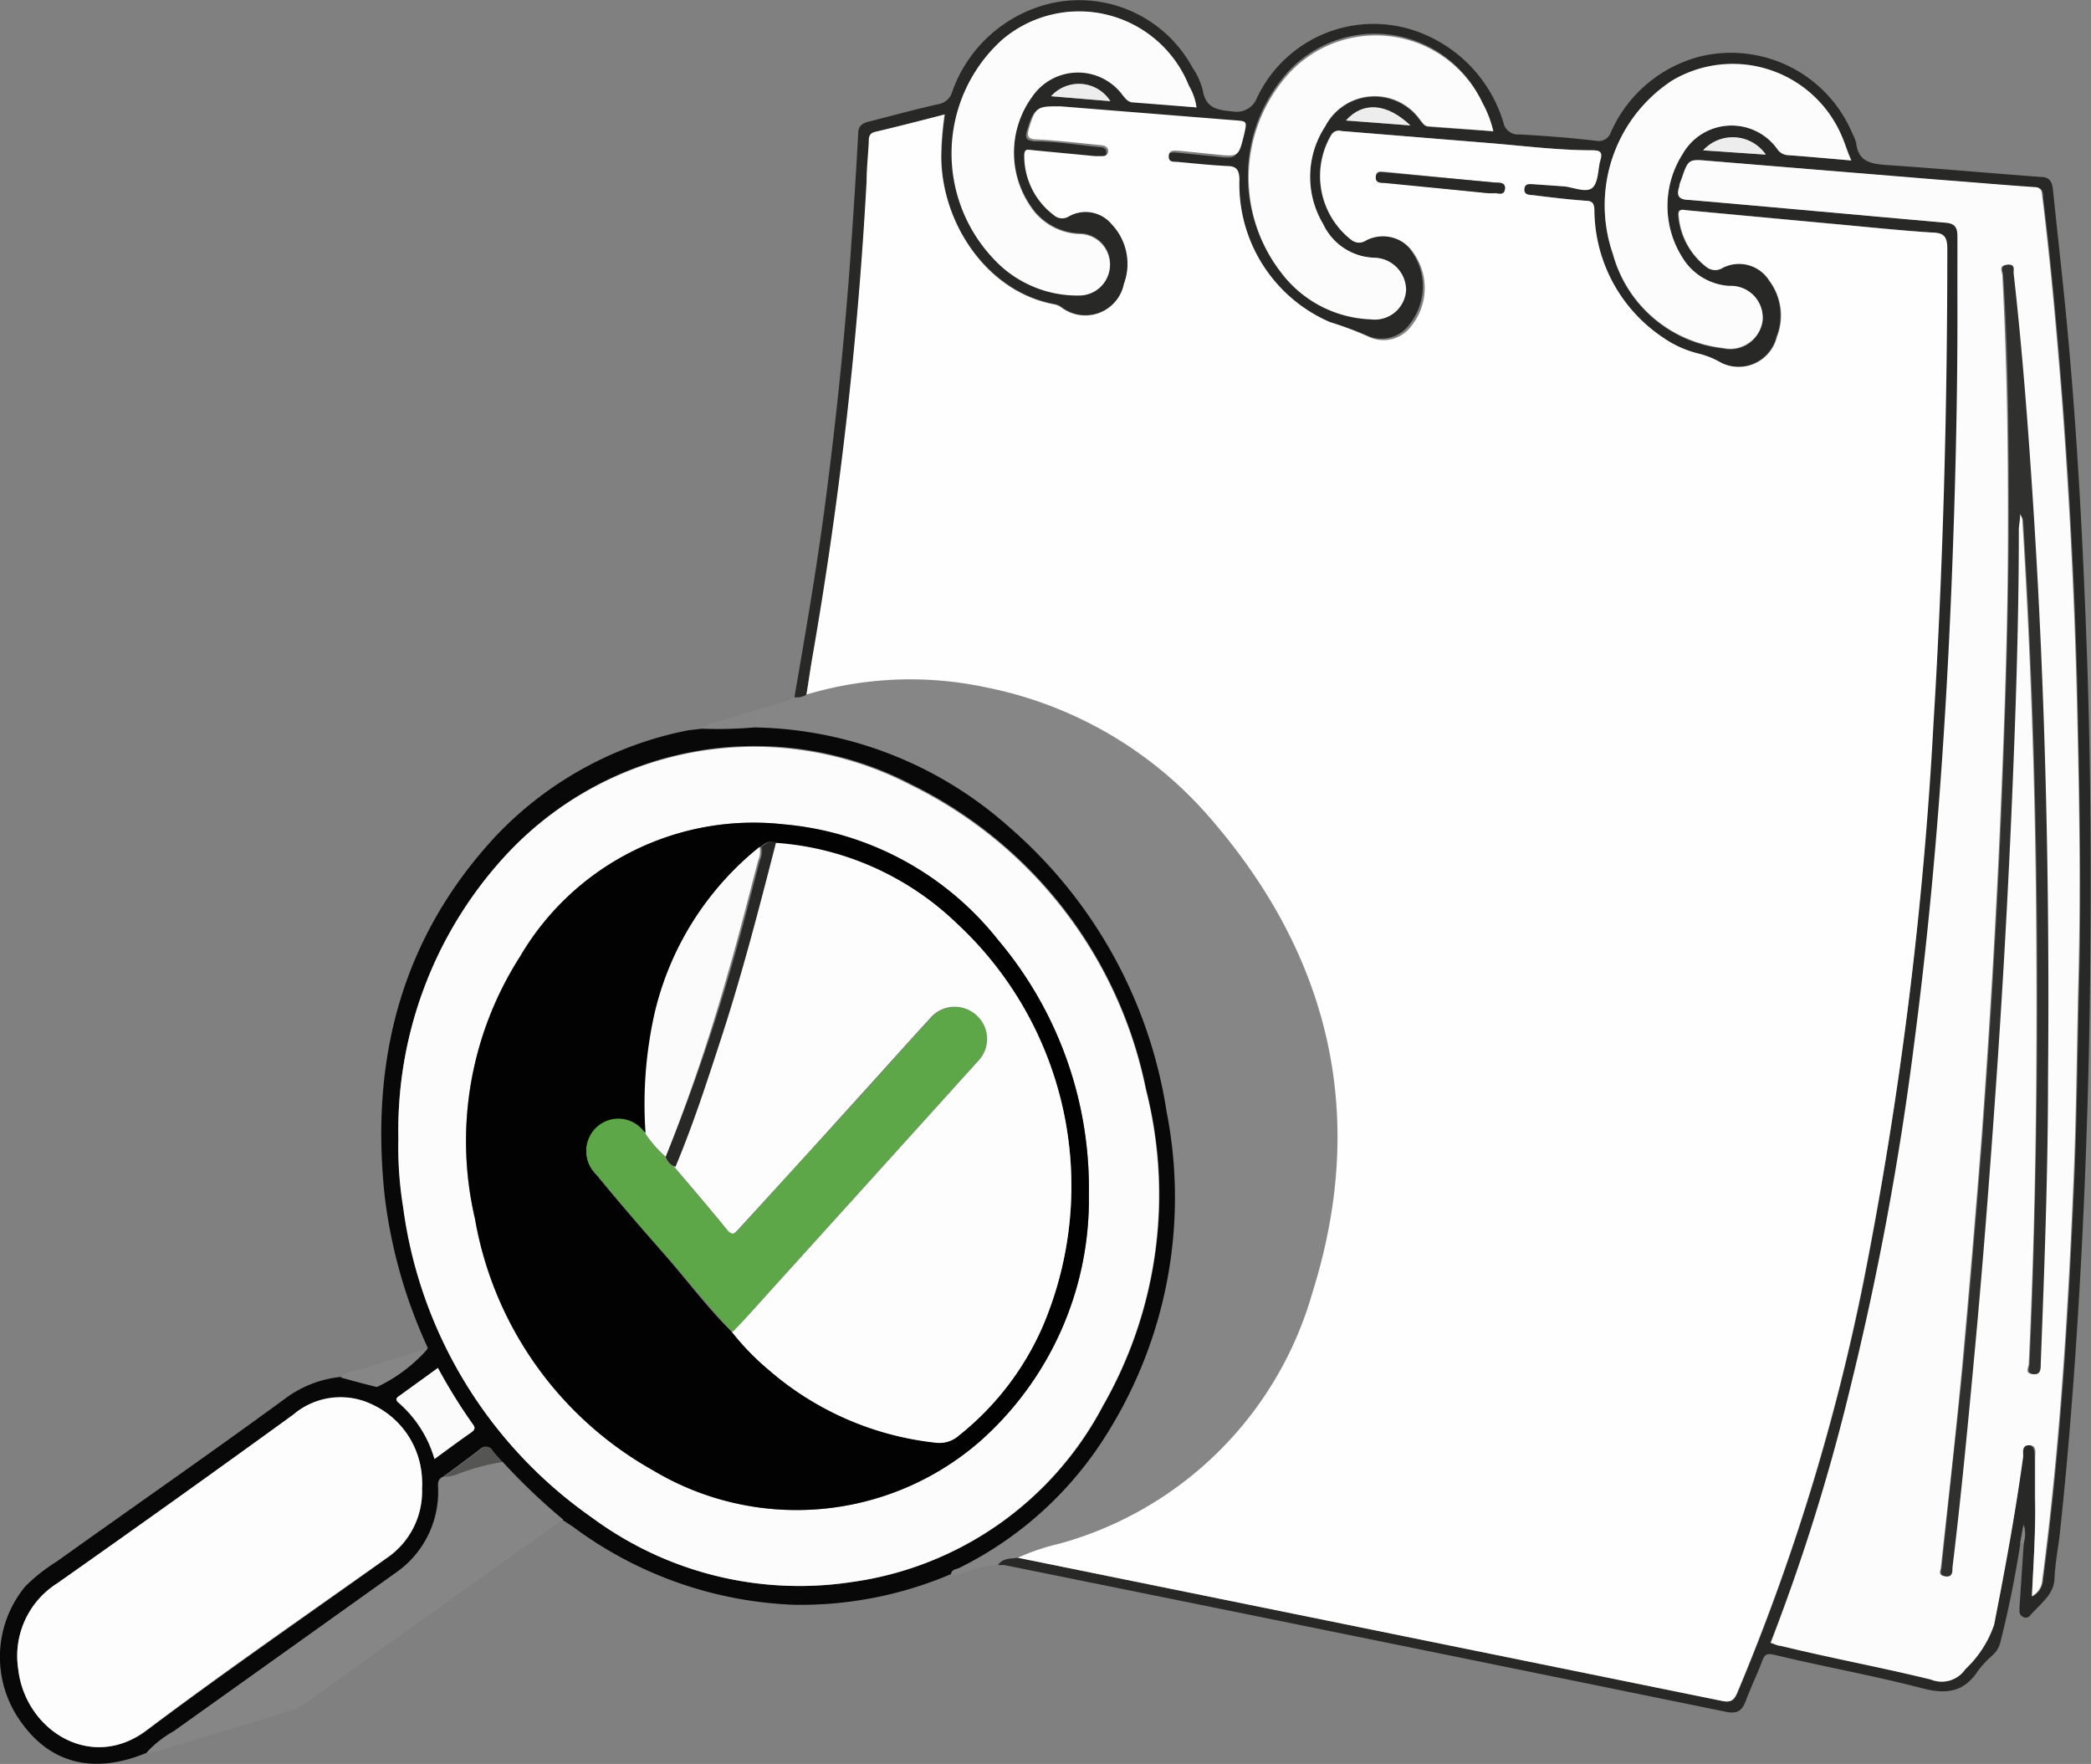 <svg xmlns="http://www.w3.org/2000/svg" viewBox="0 0 97.36 82.13"><rect x="0" y="0" width="97.36" height="82.13" fill="#808080" stroke="none"/><defs><style>.cls-1{fill:#868686;}.cls-2{fill:#282826;}.cls-3{fill:#080808;}.cls-4{fill:#fefefe;}.cls-5{fill:#fcfcfc;}.cls-6{fill:#ededed;}.cls-7{fill:#fdfdfd;}.cls-8{fill:#fbfbfb;}.cls-9{fill:#555554;}.cls-10{fill:#30302e;}.cls-11{fill:#020202;}.cls-12{fill:#5da748;}</style></defs><g id="Notre_offre" data-name="Notre offre"><path class="cls-1" d="M32.69,33.93c.25-.32.65-.28,1-.4,1.09-.39,2.24-.6,3.31-1.07a.79.79,0,0,0,.56-.12A16.84,16.84,0,0,1,45.89,32a18.55,18.55,0,0,1,10.56,6.22c5.54,6.49,7.22,13.9,4.65,22A16.91,16.91,0,0,1,49.31,71.88a10.1,10.1,0,0,0-1.92.65c-.33,0-.71,0-.94.34a4.94,4.94,0,0,0-1.51.34c-.21.05-.42.23-.66.09,0-.23.25-.22.39-.29a16.91,16.91,0,0,0,6.92-6.33,20.7,20.7,0,0,0,2.73-14.91A21.93,21.93,0,0,0,47,38.52a18.25,18.25,0,0,0-11.88-4.65A19.77,19.77,0,0,1,32.69,33.93Z"/><path class="cls-2" d="M37.55,32.34a.79.79,0,0,1-.56.12c.5-2.89,1-5.79,1.39-8.69.53-4,.95-8,1.23-12,.13-1.85.25-3.7.35-5.56,0-.39.25-.49.54-.56,1.06-.27,2.12-.56,3.19-.8a.8.8,0,0,0,.64-.56A6.42,6.42,0,0,1,49,.14a6,6,0,0,1,6.52,3A3.4,3.4,0,0,1,56,4.19c.14.87.71.94,1.41,1a1,1,0,0,0,1.11-.62,6,6,0,0,1,7.73-3A6.49,6.49,0,0,1,70,5.7a.69.69,0,0,0,.73.56q1.81.09,3.63.3A.59.59,0,0,0,75,6.17a6.24,6.24,0,0,1,4.2-3.55,6.13,6.13,0,0,1,7.06,3.62,1.82,1.82,0,0,1,.17.44c.1.82.63.94,1.35,1,2.42.16,4.83.38,7.25.56.41,0,.52.23.56.6.22,2.16.47,4.31.67,6.47.48,5.13.74,10.26.92,15.4.17,4.92.19,9.83.14,14.75q-.07,6.42-.4,12.84c-.23,4.36-.54,8.7-1,13-.08.74-.23,1.47-.26,2.22s-.72,1.2-1.17,1.74a.26.26,0,0,1-.33,0c-.16-.09-.13-.27-.13-.42.07-1,.13-2,.2-3a1.49,1.49,0,0,0,0-.86l-.15.83c-.24,1.56-.55,3.11-.94,4.65a1.21,1.21,0,0,1-.34.59,4.74,4.74,0,0,0-.72.77c-.66,1-1.51,1.07-2.61.78-2.26-.59-4.57-1-6.85-1.55-.38-.09-.47,0-.58.32-.24.62-.53,1.22-.76,1.84-.18.46-.4.6-.93.49q-16.78-3.43-33.59-6.83l-.29,0c.23-.34.61-.29.94-.34l13.39,2.72,19.37,3.94c.41.09.58,0,.74-.39a100.49,100.49,0,0,0,5.87-19.13A184,184,0,0,0,90,33.62c.45-7.35.62-14.7.64-22.06,0-.57-.18-.7-.71-.74-1.56-.1-3.12-.27-4.68-.41l-6.66-.62c-.21,0-.51-.15-.45.29a3.35,3.35,0,0,0,1.34,2.38.65.65,0,0,0,.71,0,1.67,1.67,0,0,1,2.17.6,2.71,2.71,0,0,1,.35,2.62,1.83,1.83,0,0,1-2.6,1.2,3.93,3.93,0,0,0-1.07-.43,4.92,4.92,0,0,1-1.6-.72,7.18,7.18,0,0,1-3.23-5.94c0-.32-.08-.43-.41-.45-.82-.06-1.64-.16-2.45-.26-.19,0-.43,0-.4-.3s.28-.22.46-.21l1.41.1c.45,0,1,.31,1.3.06s.23-.82.36-1.25.07-.46-.34-.49C72.59,7,71,6.8,69.43,6.67l-7-.57a.4.4,0,0,0-.45.17,3.77,3.77,0,0,0,.89,4.86.57.57,0,0,0,.64,0,1.7,1.7,0,0,1,2.22.58,2.82,2.82,0,0,1-.1,3.39,1.61,1.61,0,0,1-2,.51A15.62,15.62,0,0,0,61.93,15a7,7,0,0,1-4.31-6.56c0-.47-.17-.59-.58-.62-.77,0-1.52-.12-2.28-.19-.19,0-.45,0-.43-.28s.29-.26.5-.24l1.69.17c1.06.12,1.06.13,1.31-.89.16-.67.16-.65-.56-.71l-8-.64c-1-.09-1.14,0-1.44,1-.1.33-.11.51.35.54,1,0,2,.17,3,.27.19,0,.37.06.33.31s-.2.2-.36.2l-.24,0L48.08,7c-.19,0-.39-.09-.37.25A3.45,3.45,0,0,0,49.09,10a.58.58,0,0,0,.69.06,1.58,1.58,0,0,1,2,.36,2.68,2.68,0,0,1,.57,2.78,1.84,1.84,0,0,1-2.9,1.11.82.82,0,0,0-.37-.16c-3.14-.59-5.28-3.82-5.24-6.92A14.47,14.47,0,0,1,44,5.33c-1.12.29-2.17.56-3.23.81-.29.07-.29.27-.3.49,0,.6-.07,1.21-.1,1.81a189.52,189.52,0,0,1-2.48,21.91C37.75,31,37.66,31.68,37.55,32.34Zm57.06,42a.92.92,0,0,0,.52-.77c.84-6.39,1.22-12.82,1.48-19.25.11-2.87.13-5.75.2-8.63.12-4.64,0-9.28-.09-13.91q-.18-6.56-.67-13.07c-.25-3.18-.53-6.36-.92-9.53,0-.24,0-.43-.38-.45-1.46-.1-2.92-.23-4.39-.34L79.6,7.49c-.92-.08-.95-.09-1.25.79,0,.13-.07.27-.12.4-.16.46,0,.59.48.63,4,.34,8,.71,11.93,1.06.43,0,.56.23.54.64,0,1.08-.05,2.15,0,3.23,0,4.31-.1,8.61-.27,12.92-.29,7.15-.81,14.29-1.74,21.4a140.6,140.6,0,0,1-3,16.14,95.43,95.43,0,0,1-3.74,11.79c.17.05.31.11.46.14,2.35.52,4.7,1,7,1.57a1.33,1.33,0,0,0,1.6-.48,5.09,5.09,0,0,0,1.34-2.07c.51-2.59,1-5.19,1.35-7.81,0-.21,0-.55.28-.55s.27.36.28.59c0,.63,0,1.26,0,1.88C94.79,71.27,94.68,72.76,94.61,74.32ZM55.71,5a2.67,2.67,0,0,0-.35-1,5.51,5.51,0,0,0-8.7-2.13A7.13,7.13,0,0,0,46.26,12a5.31,5.31,0,0,0,4,1.72,1.43,1.43,0,0,0,0-2.86,2.85,2.85,0,0,1-2.06-1,4.43,4.43,0,0,1-.14-5.38,2.58,2.58,0,0,1,4.22-.09c.14.17.26.33.5.34ZM86.2,7.47c-.16-.41-.27-.73-.4-1a5.52,5.52,0,0,0-7.93-2.7,6.93,6.93,0,0,0-2.77,8.08,6,6,0,0,0,5.13,4.38,1.52,1.52,0,0,0,1.84-1.29,1.48,1.48,0,0,0-1.55-1.6A2.76,2.76,0,0,1,78.34,12a4.49,4.49,0,0,1,0-4.82,2.62,2.62,0,0,1,4.4-.26.65.65,0,0,0,.46.3C84.16,7.29,85.13,7.38,86.2,7.47ZM69.53,6.11A5.15,5.15,0,0,0,69,4.74a5.5,5.5,0,0,0-9.36-1,7.22,7.22,0,0,0,0,8.91,5.47,5.47,0,0,0,4.14,2.14,1.46,1.46,0,0,0,1.65-1.36A1.51,1.51,0,0,0,64,12a2.72,2.72,0,0,1-2.4-1.54,4.29,4.29,0,0,1,.1-4.56,2.59,2.59,0,0,1,4.42-.29c.11.13.19.28.4.3Zm-3.86-.27c-1.1-1-2.21-1.12-3-.23ZM82.22,7.2A1.87,1.87,0,0,0,79.3,7ZM51.7,4.71a1.74,1.74,0,0,0-2.76-.23Z"/><path class="cls-3" d="M32.69,33.93a19.77,19.77,0,0,0,2.43-.06A18.25,18.25,0,0,1,47,38.52a21.93,21.93,0,0,1,7.32,13.25,20.7,20.7,0,0,1-2.73,14.91A16.91,16.91,0,0,1,44.67,73c-.14.07-.36.06-.39.29A17.85,17.85,0,0,1,37,74.72a18.38,18.38,0,0,1-10.33-3.64l-.49-.32a28.65,28.65,0,0,1-2.82-2.69c-.16-.18-.32-.35-.46-.53a.33.33,0,0,0-.54-.07c-.57.44-1.15.86-1.73,1.29-.32.13-.22.42-.23.66a4.58,4.58,0,0,1-1.92,3.77L8.1,80.61a5.11,5.11,0,0,0-1.27,1c-2.4,1-4.43.54-5.82-1.39a5.16,5.16,0,0,1,.17-6.36,8.25,8.25,0,0,1,1.47-1.16c3.54-2.53,7.1-5,10.64-7.59a5.18,5.18,0,0,1,2.58-1c.56.15,1.12.31,1.68.44a7.18,7.18,0,0,0,2.37-1.79,23.53,23.53,0,0,1-2-7c-.7-6.38.75-12.12,5.22-16.89a16.79,16.79,0,0,1,8.92-4.87ZM18.55,53a17.4,17.4,0,0,0,.24,3.22,21,21,0,0,0,8.79,14.44,16.23,16.23,0,0,0,12.09,3,15.63,15.63,0,0,0,11.7-8.21,19.8,19.8,0,0,0,2-14.72A20.27,20.27,0,0,0,42.42,36.51a15.77,15.77,0,0,0-19,3.45A18.87,18.87,0,0,0,18.55,53Zm1.1,16.31a2.81,2.81,0,0,0,0-.41,4,4,0,0,0-2.26-3.46,3.39,3.39,0,0,0-3.73.44q-5.49,4-11,7.86a4,4,0,0,0-1.81,4c.34,2.83,3.41,4.77,6,2.82,3.66-2.74,7.43-5.34,11.15-8A3.74,3.74,0,0,0,19.65,69.3Zm.58-1.37c.6-.44,1.14-.84,1.7-1.23.18-.13.22-.22.07-.41a25.18,25.18,0,0,1-1.61-2.6L18.62,65c-.15.1-.25.18-.05.34A5.5,5.5,0,0,1,20.23,67.93Z"/><path class="cls-1" d="M6.83,81.6a5.11,5.11,0,0,1,1.27-1l10.42-7.42a4.58,4.58,0,0,0,1.92-3.77c0-.24-.09-.53.23-.66a1.81,1.81,0,0,0,.73-.16,10.52,10.52,0,0,1,2-.53,28.65,28.65,0,0,0,2.82,2.69L14.33,79.23a3.65,3.65,0,0,1-1.11.52L7.34,81.53A.9.9,0,0,1,6.83,81.6Z"/><path class="cls-1" d="M19.92,62.79a7.18,7.18,0,0,1-2.37,1.79c-.56-.13-1.12-.29-1.68-.44.26-.31.66-.29,1-.4C17.88,63.4,18.9,63.1,19.92,62.79Z"/><path class="cls-1" d="M94.06,71.85l.15-.83a1.49,1.49,0,0,1,0,.86Z"/><path class="cls-4" d="M37.55,32.34c.11-.66.2-1.33.32-2A189.52,189.52,0,0,0,40.35,8.44c0-.6.07-1.21.1-1.81,0-.22,0-.42.3-.49,1.06-.25,2.11-.52,3.23-.81a14.47,14.47,0,0,0-.16,1.92c0,3.1,2.1,6.33,5.24,6.92a.82.82,0,0,1,.37.16,1.84,1.84,0,0,0,2.9-1.11,2.68,2.68,0,0,0-.57-2.78,1.58,1.58,0,0,0-2-.36.58.58,0,0,1-.69-.06,3.45,3.45,0,0,1-1.38-2.78c0-.34.18-.27.37-.25L51,7.27l.24,0c.16,0,.33,0,.36-.2s-.14-.3-.33-.31c-1-.1-2-.22-3-.27-.46,0-.45-.21-.35-.54.3-1,.41-1,1.44-1l8,.64c.72.06.72,0,.56.71-.25,1-.25,1-1.31.89l-1.69-.17c-.21,0-.48-.08-.5.24s.24.26.43.28c.76.07,1.51.15,2.28.19.41,0,.57.15.58.62A7,7,0,0,0,61.93,15a15.62,15.62,0,0,1,1.79.68,1.61,1.61,0,0,0,2-.51,2.82,2.82,0,0,0,.1-3.39,1.7,1.7,0,0,0-2.22-.58.57.57,0,0,1-.64,0A3.77,3.77,0,0,1,62,6.27a.4.4,0,0,1,.45-.17l7,.57C71,6.8,72.59,7,74.17,7c.41,0,.44.16.34.49s-.08,1-.36,1.25-.85,0-1.3-.06l-1.41-.1c-.18,0-.43-.07-.46.21s.21.28.4.3c.81.1,1.63.2,2.45.26.33,0,.4.13.41.45a7.18,7.18,0,0,0,3.23,5.94,4.92,4.92,0,0,0,1.6.72,3.93,3.93,0,0,1,1.07.43,1.83,1.83,0,0,0,2.6-1.2,2.71,2.71,0,0,0-.35-2.62,1.67,1.67,0,0,0-2.17-.6.65.65,0,0,1-.71,0,3.35,3.35,0,0,1-1.34-2.38c-.06-.44.24-.3.45-.29l6.66.62c1.56.14,3.12.31,4.68.41.53,0,.71.17.71.74,0,7.36-.19,14.71-.64,22.06a184,184,0,0,1-3.27,26.05A100.49,100.49,0,0,1,80.89,78.8c-.16.39-.33.48-.74.39L60.78,75.25,47.39,72.53a10.1,10.1,0,0,1,1.92-.65A16.91,16.91,0,0,0,61.1,60.21c2.57-8.14.89-15.55-4.65-22A18.55,18.55,0,0,0,45.89,32,16.84,16.84,0,0,0,37.55,32.34ZM69.36,9V9a1.85,1.85,0,0,0,.23,0c.18,0,.44.1.48-.18s-.22-.29-.43-.31L64.51,8c-.17,0-.42-.1-.45.21s.22.26.41.28Z"/><path class="cls-5" d="M94.61,74.32c.07-1.56.18-3,.15-4.56,0-.62,0-1.25,0-1.88,0-.23.1-.59-.28-.59s-.26.34-.28.55c-.36,2.62-.84,5.22-1.35,7.81a5.09,5.09,0,0,1-1.34,2.07,1.33,1.33,0,0,1-1.6.48c-2.34-.57-4.69-1-7-1.57-.15,0-.29-.09-.46-.14A95.43,95.43,0,0,0,86.13,64.7a140.6,140.6,0,0,0,3-16.14c.93-7.11,1.45-14.25,1.74-21.4.17-4.31.28-8.61.27-12.92,0-1.08,0-2.15,0-3.23,0-.41-.11-.6-.54-.64-4-.35-8-.72-11.93-1.06-.48,0-.64-.17-.48-.63,0-.13.08-.27.12-.4.3-.88.33-.87,1.25-.79l10.76.88c1.47.11,2.93.24,4.39.34.35,0,.35.21.38.45.39,3.17.67,6.35.92,9.53q.49,6.52.67,13.07c.12,4.63.21,9.27.09,13.91-.07,2.88-.09,5.76-.2,8.63-.26,6.43-.64,12.86-1.48,19.25A.92.92,0,0,1,94.61,74.32Zm-.55-50.39a1.42,1.42,0,0,1,.1.26q.56,9,.64,18.11c.06,7.07,0,14.13-.34,21.19,0,.17-.22.46.18.49s.33-.25.34-.47c.17-4.46.31-8.91.34-13.37.08-8.93-.12-17.85-.7-26.76-.23-3.55-.5-7.1-.9-10.64,0-.17.1-.46-.29-.41s-.21.31-.2.48c.21,4,.27,7.9.26,11.85,0,4.84-.19,9.67-.4,14.49q-.32,6.91-.83,13.82-.41,5.27-.89,10.52c-.29,3.16-.65,6.31-1,9.46,0,.15-.17.39.17.44s.3-.2.33-.4c.41-3.22.72-6.45,1-9.68.38-4.13.7-8.27,1-12.4q.54-7.78.85-15.58c.14-3.56.24-7.12.24-10.68C94,24.45,94,24.26,94.06,23.93Z"/><path class="cls-5" d="M55.71,5l-2.94-.23c-.24,0-.36-.17-.5-.34a2.58,2.58,0,0,0-4.22.09,4.43,4.43,0,0,0,.14,5.38,2.85,2.85,0,0,0,2.06,1,1.43,1.43,0,0,1,0,2.86,5.31,5.31,0,0,1-4-1.72,7.13,7.13,0,0,1,.4-10.18A5.51,5.51,0,0,1,55.36,4,2.67,2.67,0,0,1,55.71,5Z"/><path class="cls-5" d="M86.2,7.47c-1.07-.09-2-.18-3-.25a.65.65,0,0,1-.46-.3,2.62,2.62,0,0,0-4.4.26,4.49,4.49,0,0,0,0,4.82,2.76,2.76,0,0,0,2.18,1.31,1.48,1.48,0,0,1,1.55,1.6,1.52,1.52,0,0,1-1.84,1.29,6,6,0,0,1-5.13-4.38,6.93,6.93,0,0,1,2.77-8.08,5.52,5.52,0,0,1,7.93,2.7C85.93,6.74,86,7.06,86.2,7.47Z"/><path class="cls-5" d="M69.53,6.11l-3-.23c-.21,0-.29-.17-.4-.3a2.59,2.59,0,0,0-4.42.29,4.29,4.29,0,0,0-.1,4.56A2.72,2.72,0,0,0,64,12a1.51,1.51,0,0,1,1.47,1.51,1.46,1.46,0,0,1-1.65,1.36,5.47,5.47,0,0,1-4.14-2.14,7.22,7.22,0,0,1,0-8.91,5.5,5.5,0,0,1,9.36,1A5.15,5.15,0,0,1,69.53,6.11Z"/><path class="cls-6" d="M65.67,5.84l-3-.23C63.46,4.72,64.57,4.79,65.67,5.84Z"/><path class="cls-6" d="M82.22,7.2,79.3,7A1.87,1.87,0,0,1,82.22,7.2Z"/><path class="cls-6" d="M51.7,4.71l-2.76-.23A1.74,1.74,0,0,1,51.7,4.71Z"/><path class="cls-5" d="M18.55,53a18.87,18.87,0,0,1,4.84-13,15.77,15.77,0,0,1,19-3.45A20.27,20.27,0,0,1,53.35,50.73a19.8,19.8,0,0,1-2,14.72,15.63,15.63,0,0,1-11.7,8.21,16.23,16.23,0,0,1-12.09-3,21,21,0,0,1-8.79-14.44A17.4,17.4,0,0,1,18.55,53ZM50.7,55.61a17.92,17.92,0,0,0-4.23-11.84,14.32,14.32,0,0,0-10-5.39,12.6,12.6,0,0,0-12.27,6.17,15.92,15.92,0,0,0-2.09,12.2,16.69,16.69,0,0,0,8.29,11.71A13,13,0,0,0,45.64,67.1,15.05,15.05,0,0,0,50.7,55.61Z"/><path class="cls-7" d="M19.65,69.3A3.74,3.74,0,0,1,18,72.54c-3.72,2.64-7.49,5.24-11.15,8-2.61,2-5.68,0-6-2.82a4,4,0,0,1,1.81-4q5.53-3.89,11-7.86a3.39,3.39,0,0,1,3.73-.44,4,4,0,0,1,2.26,3.46A2.81,2.81,0,0,1,19.65,69.3Z"/><path class="cls-8" d="M20.23,67.93a5.5,5.5,0,0,0-1.66-2.62c-.2-.16-.1-.24.05-.34l1.77-1.28A25.18,25.18,0,0,0,22,66.29c.15.19.11.28-.07.41C21.37,67.09,20.83,67.49,20.23,67.93Z"/><path class="cls-9" d="M23.4,68.07a10.52,10.52,0,0,0-2,.53,1.81,1.81,0,0,1-.73.16c.58-.43,1.16-.85,1.73-1.29a.33.33,0,0,1,.54.07C23.08,67.72,23.24,67.89,23.4,68.07Z"/><path class="cls-2" d="M69.36,9l-4.89-.48c-.19,0-.43,0-.41-.28s.28-.22.45-.21l5.13.47c.21,0,.48,0,.43.31s-.3.17-.48.18a1.85,1.85,0,0,1-.23,0Z"/><path class="cls-10" d="M94.06,23.93c0,.33-.06.52-.06.72,0,3.56-.1,7.12-.24,10.68q-.3,7.79-.85,15.58c-.29,4.13-.61,8.27-1,12.4-.3,3.23-.61,6.46-1,9.68,0,.2,0,.46-.33.4s-.18-.29-.17-.44c.32-3.15.68-6.3,1-9.46q.48-5.25.89-10.52.51-6.9.83-13.82c.21-4.82.38-9.65.4-14.49,0-3.95,0-7.9-.26-11.85,0-.17-.19-.44.2-.48s.27.24.29.41c.4,3.54.67,7.09.9,10.64.58,8.91.78,17.83.7,26.76,0,4.46-.17,8.91-.34,13.37,0,.22,0,.51-.34.47s-.19-.32-.18-.49c.31-7.06.4-14.12.34-21.19q-.08-9.06-.64-18.11A1.42,1.42,0,0,0,94.06,23.93Z"/><path class="cls-11" d="M50.7,55.61A15.05,15.05,0,0,1,45.64,67.1a13,13,0,0,1-15.23,1.36,16.69,16.69,0,0,1-8.29-11.71,15.92,15.92,0,0,1,2.09-12.2,12.6,12.6,0,0,1,12.27-6.17,14.32,14.32,0,0,1,10,5.39A17.92,17.92,0,0,1,50.7,55.61ZM35.4,39.43a14,14,0,0,0-4.89,7.74,19.3,19.3,0,0,0-.42,5.62.64.64,0,0,1-.13-.1,1.49,1.49,0,1,0-2.2,2c1,1.23,2.09,2.48,3.16,3.7s2,2.48,3.15,3.62a11.93,11.93,0,0,0,1.72,1.76,14.16,14.16,0,0,0,7.75,3.39,1.37,1.37,0,0,0,1.12-.34,13.26,13.26,0,0,0,3.89-5.07,16.67,16.67,0,0,0-4-18.76,13.48,13.48,0,0,0-8.47-3.71C35.79,39.08,35.61,39.29,35.4,39.43Z"/><path class="cls-7" d="M36.08,39.24A13.48,13.48,0,0,1,44.55,43a16.67,16.67,0,0,1,4,18.76,13.26,13.26,0,0,1-3.89,5.07,1.37,1.37,0,0,1-1.12.34,14.16,14.16,0,0,1-7.75-3.39A11.93,11.93,0,0,1,34.07,62c.52-.56,1-1.11,1.55-1.68q5-5.46,9.88-10.93a1.48,1.48,0,1,0-2.18-2c-1.32,1.44-2.62,2.9-3.94,4.35-1.65,1.83-3.31,3.65-5,5.49-.2.23-.32.33-.57,0-.8-1-1.63-2-2.45-2.92.81-1.94,1.46-3.93,2.11-5.93C34.5,45.38,35.29,42.31,36.08,39.24Z"/><path class="cls-12" d="M31.4,54.33c.82,1,1.65,1.93,2.45,2.92.25.3.37.2.57,0,1.65-1.84,3.31-3.66,5-5.49,1.32-1.45,2.62-2.91,3.94-4.35a1.48,1.48,0,1,1,2.18,2q-4.94,5.47-9.88,10.93c-.51.57-1,1.12-1.55,1.68C33,60.83,32,59.55,30.92,58.35s-2.11-2.47-3.16-3.7a1.49,1.49,0,1,1,2.2-2,.64.64,0,0,0,.13.1A5.64,5.64,0,0,0,31,53.86.73.73,0,0,0,31.4,54.33Z"/><path class="cls-8" d="M31,53.86a5.64,5.64,0,0,1-.94-1.07,19.3,19.3,0,0,1,.42-5.62,14,14,0,0,1,4.89-7.74,1.05,1.05,0,0,1-.07.63c-.45,1.71-.88,3.44-1.38,5.15A88.81,88.81,0,0,1,31,53.86Z"/><path class="cls-2" d="M31,53.86A88.81,88.81,0,0,0,34,45.21c.5-1.71.93-3.44,1.38-5.15a1.05,1.05,0,0,0,.07-.63c.21-.14.39-.35.68-.19-.79,3.07-1.58,6.14-2.57,9.16-.65,2-1.3,4-2.11,5.93A.73.73,0,0,1,31,53.86Z"/></g></svg>